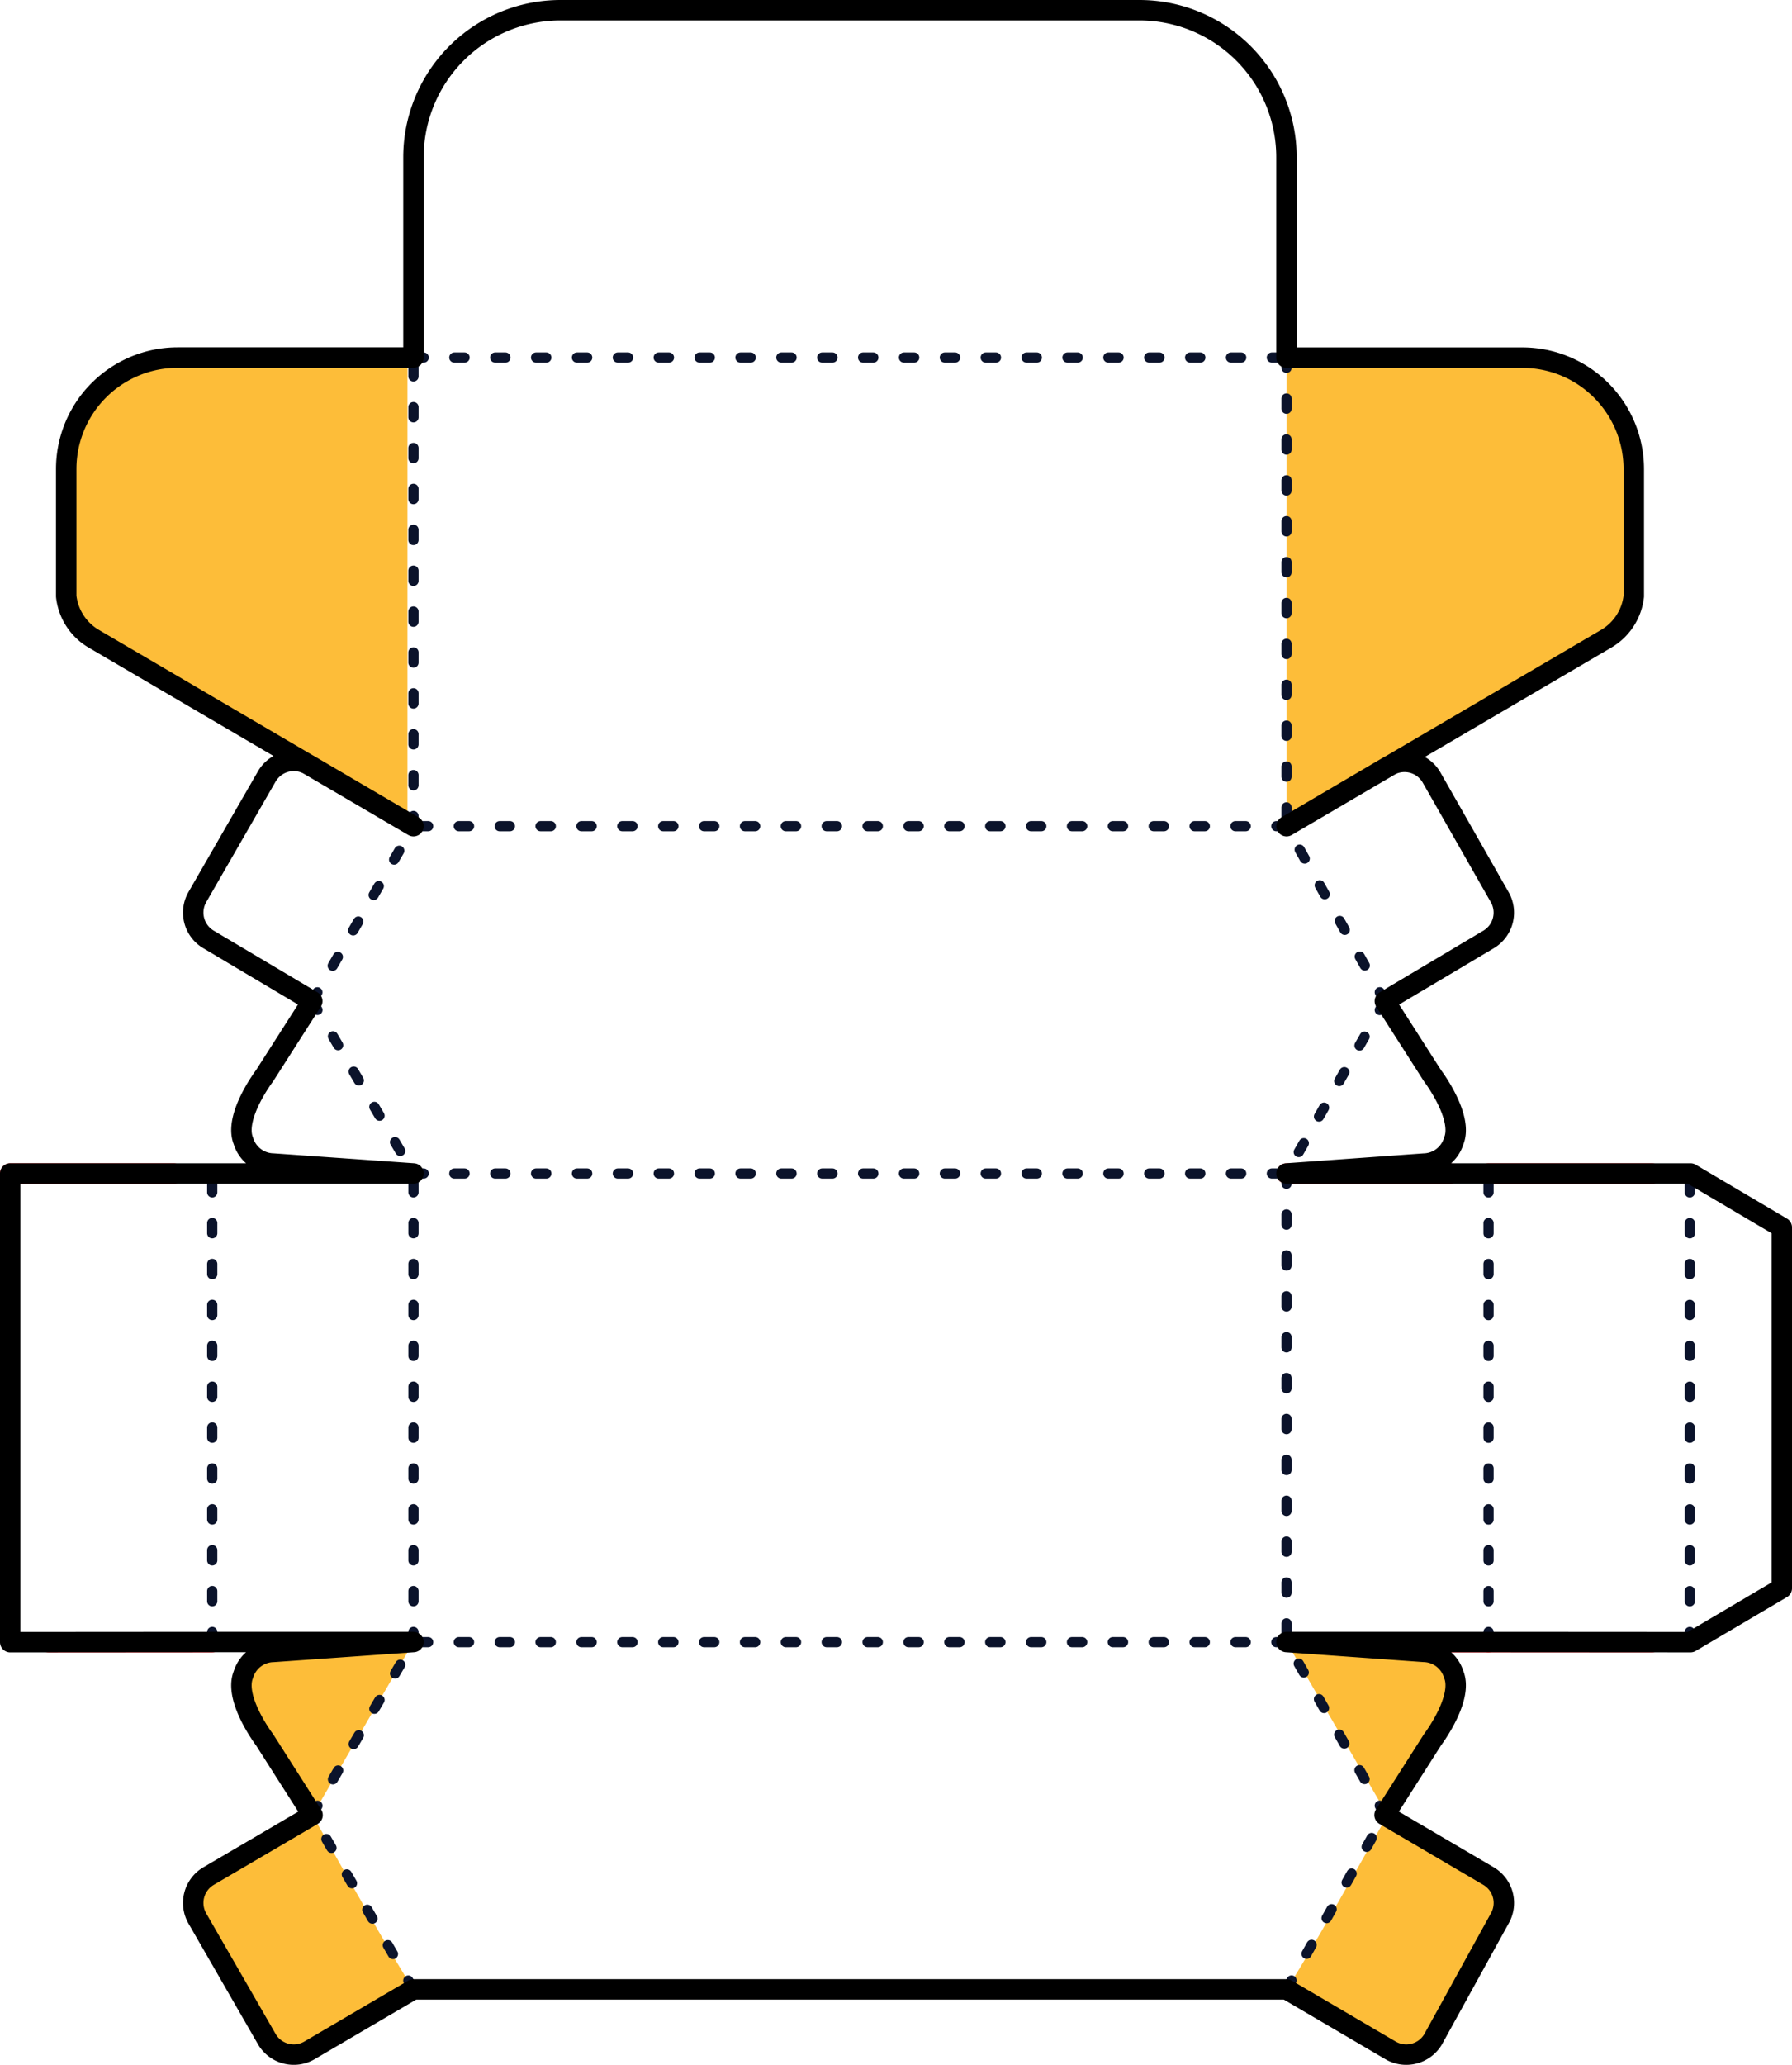 <svg xmlns="http://www.w3.org/2000/svg" width="87.68" height="101.005" viewBox="0 0 87.68 101.005">
    <g data-name="Group 35333">
        <path data-name="Path 92554" d="M3.191 19.73.21 14.645a1.526 1.526 0 0 1 .544-2.088l5.893-3.393a1.526 1.526 0 0 1 2.088.544l2.982 5.085 3.68-2.345s2.011-1.526 3.19-1.04a1.56 1.56 0 0 1 1.11 1.456l.485 6.866-8.465-4.936S5.146 18.46 3.191 19.73z" transform="rotate(-90 50.5 50)" style="fill:#fdbd39"/>
        <path data-name="Path 92555" d="M3.191 0 .21 5.085a1.526 1.526 0 0 0 .544 2.088l5.893 3.393a1.526 1.526 0 0 0 2.088-.544l2.982-5.085L15.4 7.282s2.011 1.526 3.19 1.04a1.56 1.56 0 0 0 1.11-1.456L20.182 0l-8.465 4.936S5.146 1.27 3.191 0z" transform="rotate(-90 81.725 18.776)" style="fill:#fdbd39"/>
        <path data-name="Path 92552" d="M60.088 62.449H83.01v11.536a5.454 5.454 0 0 1-5.454 5.454h-6.221a2.763 2.763 0 0 1-2.094-1.375l-9.153-15.615z" transform="rotate(-90 50.5 50)" style="fill:#fdbd39"/>
        <path data-name="Path 92553" d="M0 16.99h22.922V5.454A5.454 5.454 0 0 0 17.468 0h-6.221a2.763 2.763 0 0 0-2.095 1.375L0 16.99z" transform="rotate(-90 21.679 18.733)" style="fill:#fdbd39"/>
        <path data-name="Line 1621" transform="rotate(-90 40.413 39.913)" style="stroke:#ec1e24;stroke-dasharray:8 8 8 8;fill:none;stroke-linecap:round;stroke-linejoin:round" d="M0 9.882V0"/>
        <path data-name="Line 1622" transform="rotate(-90 28.951 28.451)" style="stroke:#ec1e24;stroke-dasharray:8 8 8 8;fill:none;stroke-linecap:round;stroke-linejoin:round" d="M0 0v9.882"/>
        <path data-name="Line 1625" transform="rotate(-90 71.637 8.689)" style="stroke:#ec1e24;stroke-dasharray:8 8 8 8;fill:none;stroke-linecap:round;stroke-linejoin:round" d="M0 9.882V0"/>
        <path data-name="Line 1626" transform="rotate(-90 60.176 -2.773)" style="stroke:#ec1e24;stroke-dasharray:8 8 8 8;fill:none;stroke-linecap:round;stroke-linejoin:round" d="M0 0v9.882"/>
        <path data-name="Line 1631" transform="rotate(-90 76.578 3.747)" style="stroke:#ec1e24;stroke-dasharray:8 8 8 8;fill:none;stroke-linecap:round;stroke-linejoin:round" d="M0 0v9.882"/>
        <path data-name="Line 1632" transform="rotate(-90 65.117 -7.714)" style="stroke:#ec1e24;stroke-dasharray:8 8 8 8;fill:none;stroke-linecap:round;stroke-linejoin:round" d="M0 0v9.882"/>
        <g data-name="Group 35334">
            <path data-name="Line 1612" transform="rotate(-90 50.277 30.047)" style="stroke:#0b132b;stroke-width:.5px;stroke-dasharray:.5 1.5;fill:none;stroke-linecap:round;stroke-linejoin:round" d="M0 42.719V0"/>
            <path data-name="Line 1613" transform="rotate(-90 71.637 8.689)" style="stroke:#0b132b;stroke-width:.5px;stroke-dasharray:.5 1.5;fill:none;stroke-linecap:round;stroke-linejoin:round" d="M22.922 0H0"/>
            <path data-name="Line 1614" transform="rotate(-90 38.816 18.586)" style="stroke:#0b132b;stroke-width:.5px;stroke-dasharray:.5 1.5;fill:none;stroke-linecap:round;stroke-linejoin:round" d="M0 0v42.719"/>
            <path data-name="Line 1615" transform="rotate(-90 50.277 30.047)" style="stroke:#0b132b;stroke-width:.5px;stroke-dasharray:.5 1.5;fill:none;stroke-linecap:round;stroke-linejoin:round" d="M0 0h22.922"/>
            <path data-name="Line 1616" transform="rotate(-90 30.321 10.091)" style="stroke:#0b132b;stroke-width:.5px;stroke-dasharray:.5 1.5;fill:none;stroke-linecap:round;stroke-linejoin:round" d="M0 42.719V0"/>
            <path data-name="Line 1617" transform="rotate(-90 51.681 -11.267)" style="stroke:#0b132b;stroke-width:.5px;stroke-dasharray:.5 1.5;fill:none;stroke-linecap:round;stroke-linejoin:round" d="M22.922 0H0"/>
            <path data-name="Line 1618" transform="rotate(-90 18.86 -1.37)" style="stroke:#0b132b;stroke-width:.5px;stroke-dasharray:.5 1.5;fill:none;stroke-linecap:round;stroke-linejoin:round" d="M0 0v42.719"/>
            <path data-name="Line 1619" transform="rotate(-90 30.321 10.091)" style="stroke:#0b132b;stroke-width:.5px;stroke-dasharray:.5 1.5;fill:none;stroke-linecap:round;stroke-linejoin:round" d="M0 0h22.922"/>
            <path data-name="Line 1620" transform="rotate(-90 45.354 34.97)" style="stroke:#0b132b;stroke-width:.5px;stroke-dasharray:.5 1.5;fill:none;stroke-linecap:round;stroke-linejoin:round" d="M0 0h22.922"/>
            <path data-name="Line 1623" transform="rotate(-90 81.503 -1.177)" style="stroke:#0b132b;stroke-width:.5px;stroke-dasharray:.5 1.5;fill:none;stroke-linecap:round;stroke-linejoin:round" d="M0 0h22.922"/>
            <path data-name="Line 1624" transform="rotate(-90 76.579 3.747)" style="stroke:#0b132b;stroke-width:.5px;stroke-dasharray:.5 1.5;fill:none;stroke-linecap:round;stroke-linejoin:round" d="M0 0h22.922"/>
            <path data-name="Line 1627" transform="rotate(-90 36.34 21.061)" style="stroke:#0b132b;stroke-width:.5px;stroke-dasharray:.5 1.5;fill:none;stroke-linecap:round;stroke-linejoin:round" d="M8.433 0 0 4.951"/>
            <path data-name="Line 1628" transform="rotate(-90 60.174 -2.772)" style="stroke:#0b132b;stroke-width:.5px;stroke-dasharray:.5 1.5;fill:none;stroke-linecap:round;stroke-linejoin:round" d="M8.433 4.812 0 0"/>
            <path data-name="Line 1629" transform="rotate(-90 75.851 12.906)" style="stroke:#0b132b;stroke-width:.5px;stroke-dasharray:.5 1.5;fill:none;stroke-linecap:round;stroke-linejoin:round" d="M0 4.812 8.433 0"/>
            <path data-name="Line 1630" transform="rotate(-90 52.018 36.739)" style="stroke:#0b132b;stroke-width:.5px;stroke-dasharray:.5 1.5;fill:none;stroke-linecap:round;stroke-linejoin:round" d="m0 0 8.433 4.951"/>
            <path data-name="Line 1633" transform="rotate(-90 55.959 -6.989)" style="stroke:#0b132b;stroke-width:.5px;stroke-dasharray:.5 1.5;fill:none;stroke-linecap:round;stroke-linejoin:round" d="M0 4.808 8.557 0"/>
            <path data-name="Line 1634" transform="rotate(-90 56.301 41.009)" style="stroke:#0b132b;stroke-width:.5px;stroke-dasharray:.5 1.5;fill:none;stroke-linecap:round;stroke-linejoin:round" d="M0 4.936 8.525 0"/>
            <path data-name="Line 1635" transform="rotate(-90 80.129 17.181)" style="stroke:#0b132b;stroke-width:.5px;stroke-dasharray:.5 1.5;fill:none;stroke-linecap:round;stroke-linejoin:round" d="m0 0 8.525 4.794"/>
            <path data-name="Line 1636" transform="rotate(-90 32.124 16.846)" style="stroke:#0b132b;stroke-width:.5px;stroke-dasharray:.5 1.5;fill:none;stroke-linecap:round;stroke-linejoin:round" d="m0 0 8.557 4.951"/>
        </g>
        <path data-name="Path 78691" d="m60.088 62.449 2.937 5a1.526 1.526 0 0 1-.544 2.088l-5.849 3.333a1.526 1.526 0 0 1-2.088-.544l-3.014-5.068-3.647 2.331s-2.011 1.526-3.19 1.04a1.56 1.56 0 0 1-1.11-1.456l-.483-6.727v9.886h0v9.882l-2.638 4.466H22.811l-2.635-4.466.006-9.882h0v-9.886l-.482 6.727a1.56 1.56 0 0 1-1.11 1.456c-1.179.485-3.19-1.04-3.19-1.04l-3.68-2.345-2.985 5.084a1.526 1.526 0 0 1-2.088.544l-5.893-3.25a1.526 1.526 0 0 1-.544-2.088l2.982-5.085V19.73L.21 14.645a1.526 1.526 0 0 1 .544-2.088l5.893-3.393a1.526 1.526 0 0 1 2.088.544l2.982 5.085 3.68-2.345s2.011-1.526 3.19-1.04a1.56 1.56 0 0 1 1.11 1.456l.485 6.866V9.882L20.175 0H43.1v19.73l.485-6.866a1.56 1.56 0 0 1 1.11-1.456c1.179-.485 3.19 1.04 3.19 1.04l3.647 2.331 3.014-5.071a1.526 1.526 0 0 1 2.088-.544l5.893 3.393a1.526 1.526 0 0 1 .544 2.088l-2.983 5.085h0L69.24 4.114a2.763 2.763 0 0 1 2.095-1.374h6.221a5.454 5.454 0 0 1 5.454 5.454V19.73h9.8a7.194 7.194 0 0 1 7.19 7.194v28.327a7.194 7.194 0 0 1-7.194 7.194h-9.8v11.54a5.454 5.454 0 0 1-5.454 5.454h-6.217a2.763 2.763 0 0 1-2.094-1.375l-9.153-15.615z" transform="rotate(-90 50.5 50)" style="stroke:#000;fill:none;stroke-linecap:round;stroke-linejoin:round"/>
    </g>
</svg>
